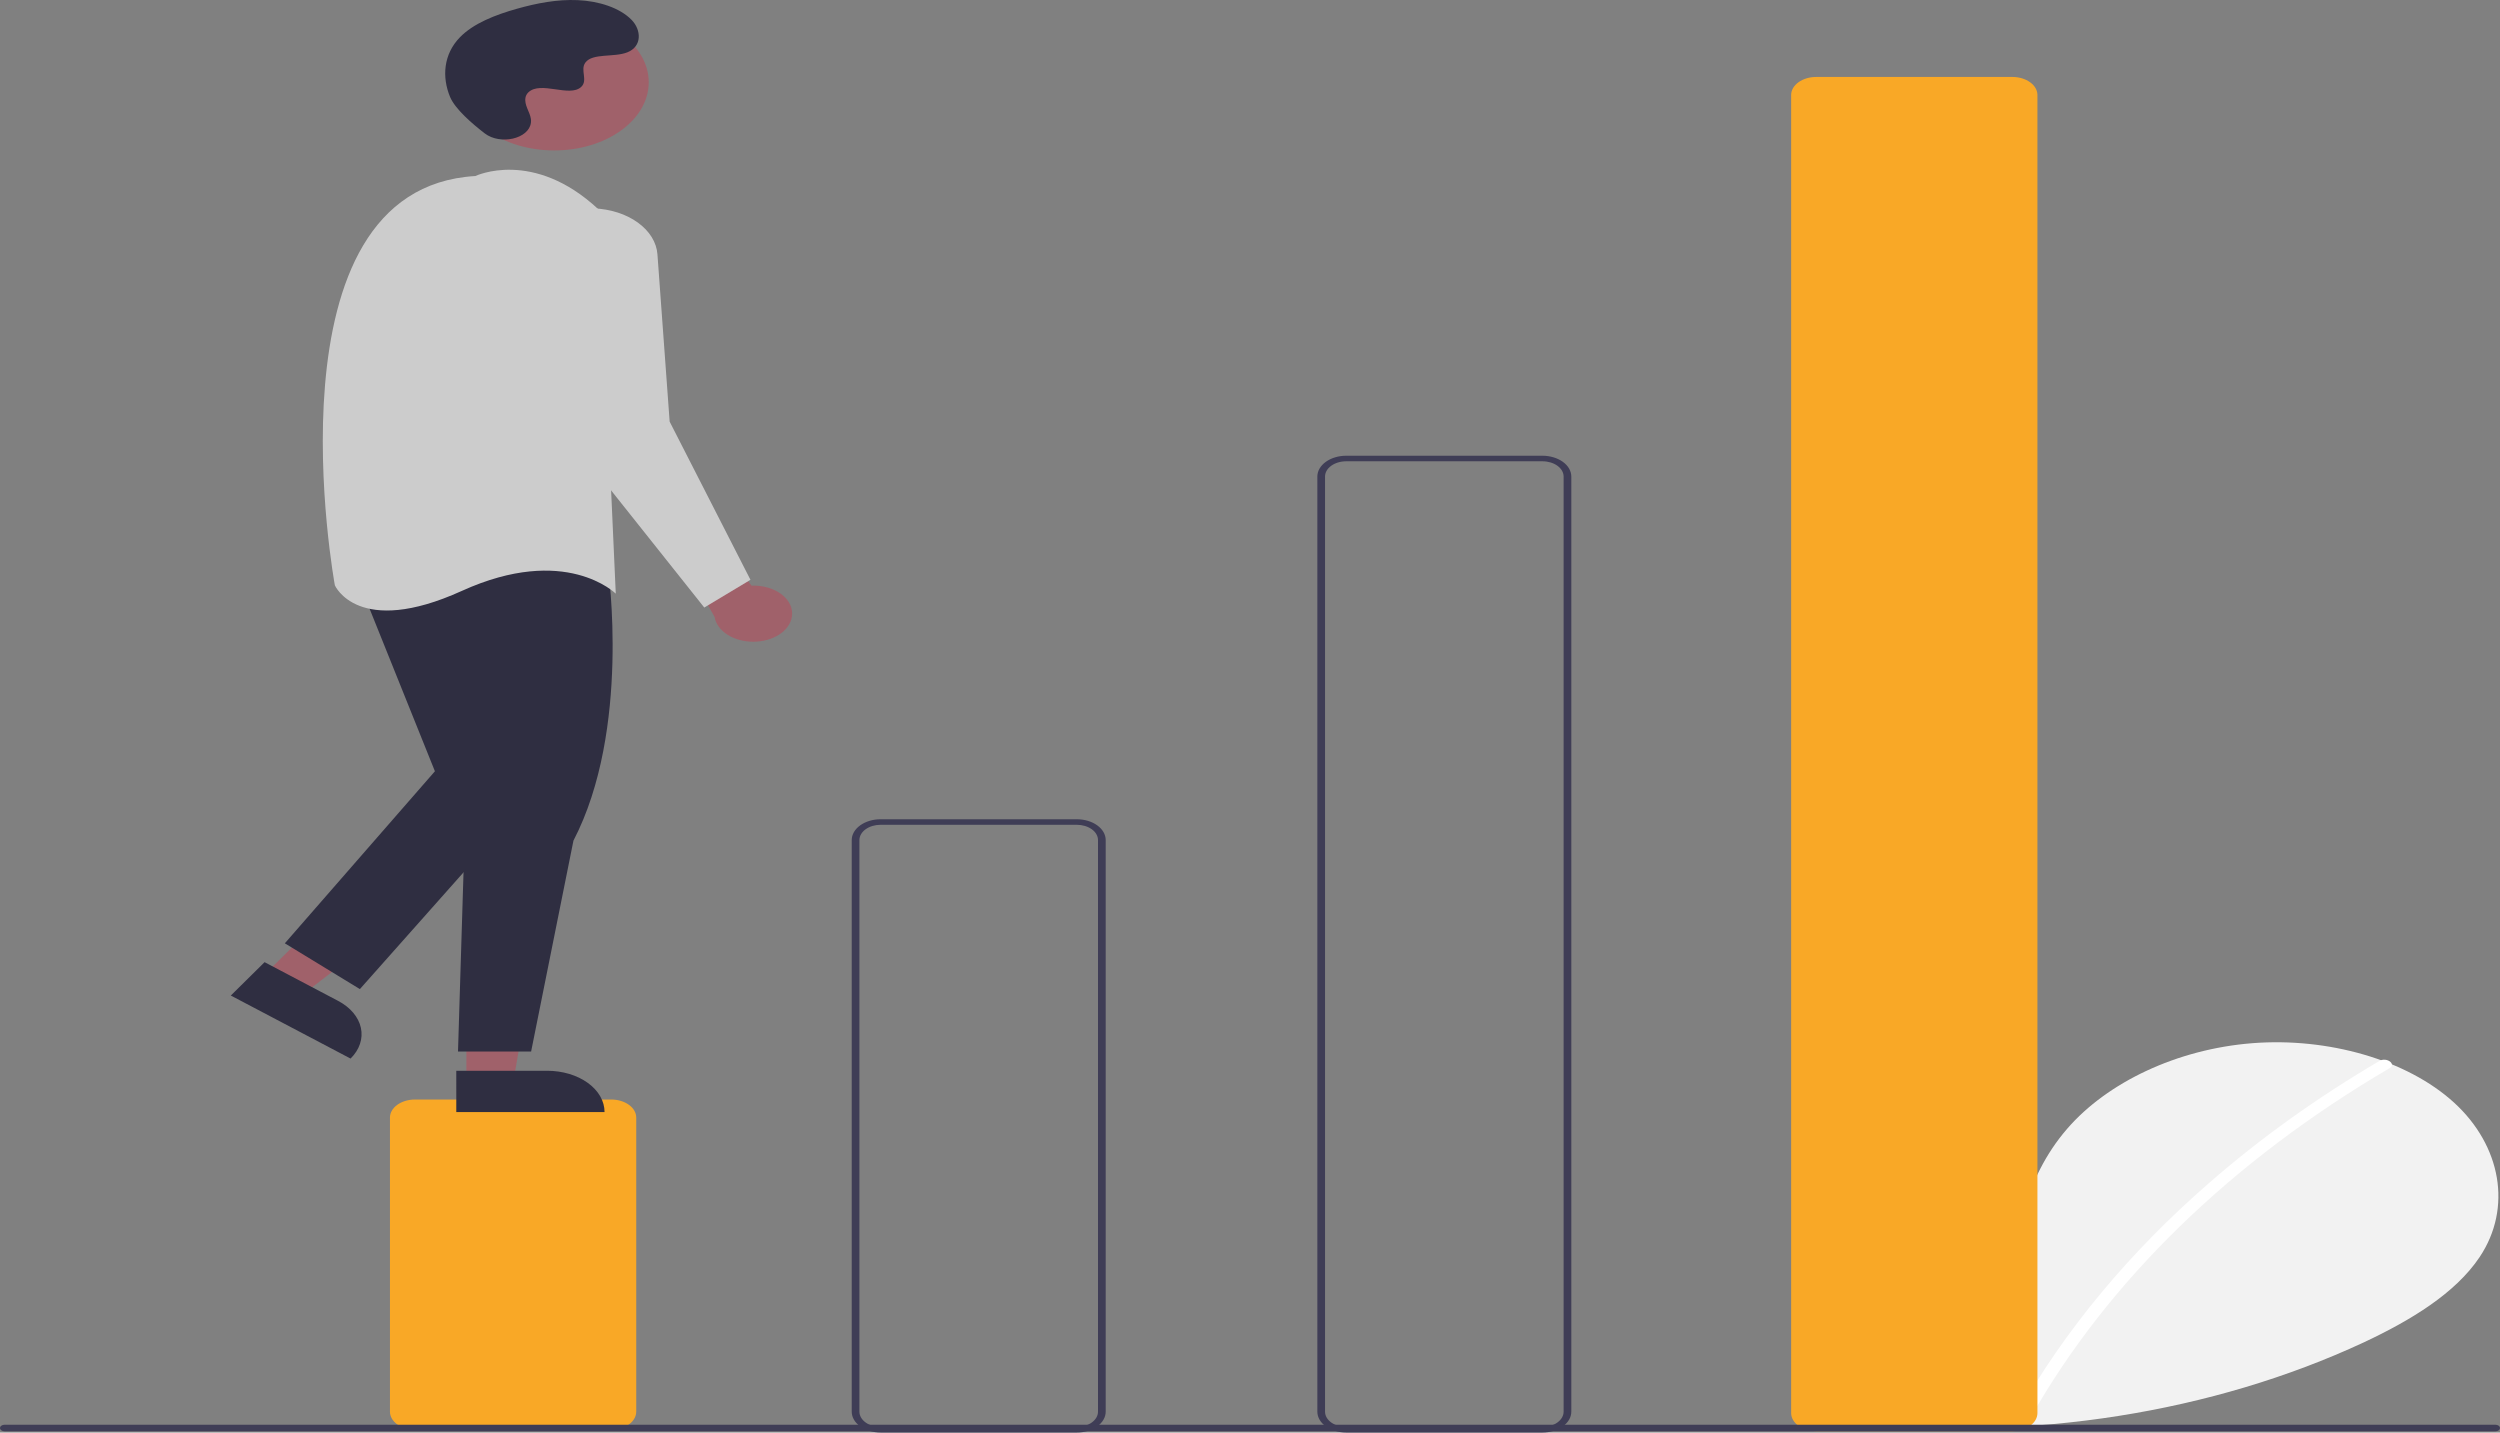 <svg width="363" height="208" viewBox="0 0 363 208" fill="none" xmlns="http://www.w3.org/2000/svg">
<rect x="0" y="0" width="363" height="208" fill="#808080" stroke="none"/>
<g clip-path="url(#clip0_106_5473)">
<path d="M270.784 205.502C265.76 202.44 262.708 197.603 263.508 192.895C264.309 188.187 269.266 183.858 275.696 182.858C282.127 181.859 289.457 184.626 291.41 189.156C292.485 180.423 293.723 171.324 300.162 163.887C305.992 157.153 316.09 152.334 327.033 151.472C337.977 150.61 349.5 153.866 356.325 160.095C363.15 166.324 364.821 175.379 360.041 182.53C356.519 187.798 350.032 191.719 343.234 194.909C321.269 205.128 294.925 209.284 269.049 206.612" fill="#F2F2F2"/>
<path d="M345.503 154.047C336.473 159.35 328.189 165.282 320.771 171.757C309.161 181.854 299.766 193.175 292.914 205.325C292.413 206.212 294.409 206.598 294.905 205.721C306.116 185.974 324.014 168.57 346.962 155.099C347.993 154.494 346.525 153.446 345.503 154.047Z" fill="white"/>
<path d="M88.749 207.597H60.253C59.291 207.596 58.367 207.32 57.687 206.829C57.006 206.338 56.623 205.672 56.622 204.978V162.269C56.623 161.574 57.006 160.909 57.687 160.418C58.367 159.927 59.291 159.65 60.253 159.65H88.749C89.712 159.65 90.635 159.927 91.316 160.418C91.997 160.909 92.38 161.574 92.381 162.269V204.978C92.38 205.672 91.997 206.338 91.316 206.829C90.635 207.32 89.712 207.596 88.749 207.597Z" fill="#F9A826"/>
<path d="M156.357 208H127.861C126.75 207.999 125.685 207.68 124.899 207.114C124.114 206.547 123.672 205.779 123.67 204.978V121.977C123.672 121.175 124.114 120.407 124.899 119.841C125.685 119.274 126.75 118.956 127.861 118.955H156.357C157.468 118.956 158.533 119.274 159.319 119.841C160.104 120.407 160.546 121.175 160.547 121.977V204.978C160.546 205.779 160.104 206.547 159.319 207.114C158.533 207.68 157.468 207.999 156.357 208ZM127.861 119.761C127.046 119.761 126.265 119.995 125.689 120.41C125.113 120.826 124.789 121.389 124.788 121.977V204.978C124.789 205.566 125.113 206.129 125.689 206.544C126.265 206.96 127.046 207.193 127.861 207.194H156.357C157.171 207.193 157.953 206.96 158.529 206.544C159.105 206.129 159.429 205.566 159.43 204.978V121.977C159.429 121.389 159.105 120.826 158.529 120.41C157.953 119.995 157.171 119.761 156.357 119.761H127.861Z" fill="#3F3D56"/>
<path d="M223.964 208H195.468C194.357 207.999 193.292 207.68 192.507 207.114C191.721 206.547 191.279 205.779 191.278 204.978V69.194C191.279 68.393 191.721 67.625 192.507 67.058C193.292 66.492 194.357 66.173 195.468 66.172H223.964C225.075 66.173 226.14 66.492 226.926 67.058C227.712 67.625 228.153 68.393 228.155 69.194V204.978C228.153 205.779 227.712 206.547 226.926 207.114C226.14 207.68 225.075 207.999 223.964 208ZM195.468 66.978C194.654 66.979 193.873 67.212 193.296 67.628C192.72 68.043 192.396 68.607 192.395 69.194V204.978C192.396 205.566 192.72 206.129 193.296 206.544C193.873 206.96 194.654 207.194 195.468 207.194H223.964C224.779 207.194 225.56 206.96 226.136 206.544C226.712 206.129 227.036 205.566 227.037 204.978V69.194C227.036 68.607 226.712 68.043 226.136 67.628C225.56 67.212 224.779 66.979 223.964 66.978H195.468Z" fill="#3F3D56"/>
<path d="M292.203 207.798H263.707C262.744 207.798 261.821 207.521 261.14 207.031C260.459 206.54 260.076 205.874 260.075 205.18V13.793C260.076 13.098 260.459 12.432 261.14 11.942C261.821 11.451 262.744 11.174 263.707 11.174H292.203C293.166 11.174 294.089 11.451 294.77 11.942C295.45 12.432 295.833 13.098 295.835 13.793V205.18C295.833 205.874 295.45 206.54 294.77 207.031C294.089 207.521 293.166 207.798 292.203 207.798Z" fill="#F9A826"/>
<path d="M114.977 89.593C115.081 89.005 115.004 88.408 114.753 87.844C114.502 87.28 114.082 86.763 113.524 86.328C112.966 85.894 112.282 85.553 111.521 85.33C110.76 85.106 109.941 85.006 109.121 85.036L99.188 71.897L96.953 77.538L103.758 89.58C103.919 90.57 104.578 91.484 105.61 92.147C106.643 92.811 107.977 93.178 109.36 93.18C110.743 93.181 112.078 92.817 113.114 92.156C114.149 91.495 114.812 90.583 114.977 89.593Z" fill="#A0616A"/>
<path d="M38.45 141.47L43.982 144.383L62.194 130.38L54.029 126.082L38.45 141.47Z" fill="#A0616A"/>
<path d="M50.902 153.705L33.514 144.551L38.418 139.706L49.088 145.324C50.87 146.262 52.062 147.672 52.402 149.243C52.742 150.815 52.203 152.42 50.902 153.705Z" fill="#2F2E41"/>
<path d="M67.72 156.888L74.57 156.887L77.829 137.834L67.719 137.834L67.72 156.888Z" fill="#A0616A"/>
<path d="M87.781 161.474L66.253 161.475L66.252 155.476L79.463 155.476C81.669 155.476 83.785 156.108 85.345 157.233C86.905 158.357 87.781 159.883 87.781 161.474Z" fill="#2F2E41"/>
<path d="M88.293 82.575C88.293 82.575 91.645 105.944 83.264 122.061L77.118 152.683H66.502L67.619 116.42L63.708 84.186C63.708 84.186 71.53 69.681 88.293 82.575Z" fill="#2F2E41"/>
<path d="M51.974 84.186L63.149 111.988L41.358 136.969L52.254 143.617L77.118 115.614L69.854 81.366L51.974 84.186Z" fill="#2F2E41"/>
<path d="M80.473 21.844C88.052 21.844 94.196 17.413 94.196 11.948C94.196 6.482 88.052 2.052 80.473 2.052C72.894 2.052 66.749 6.482 66.749 11.948C66.749 17.413 72.894 21.844 80.473 21.844Z" fill="#A0616A"/>
<path d="M69.016 25.561C69.016 25.561 77.397 21.532 86.896 30.396L89.41 86.201C89.41 86.201 82.147 78.948 67.061 85.798C51.975 92.648 48.622 84.992 48.622 84.992C48.622 84.992 38.006 27.375 69.016 25.561Z" fill="#CCCCCC"/>
<path d="M86.22 30.256C88.63 30.35 90.907 31.083 92.613 32.315C94.319 33.547 95.333 35.19 95.46 36.928L97.233 61.22L108.966 84.186L102.261 88.216L80.47 60.817L76.009 38.297C75.805 37.264 75.92 36.212 76.347 35.216C76.774 34.22 77.502 33.304 78.478 32.535C79.455 31.766 80.656 31.163 81.994 30.769C83.333 30.375 84.776 30.2 86.22 30.256Z" fill="#CCCCCC"/>
<path d="M70.389 19.371C72.632 21.094 76.799 20.169 77.091 17.815C77.114 17.632 77.112 17.448 77.086 17.265C76.935 16.223 76.1 15.276 76.3 14.175C76.345 13.901 76.487 13.64 76.711 13.416C78.499 11.69 82.696 14.188 84.383 12.625C85.418 11.667 84.201 10.158 84.995 9.087C86.043 7.674 89.147 8.371 91.093 7.597C93.259 6.735 93.129 4.34 91.704 2.882C89.965 1.105 86.917 0.157 83.907 0.02C80.897 -0.117 77.908 0.47 75.097 1.26C71.904 2.157 68.738 3.397 66.773 5.422C64.384 7.884 64.154 11.194 65.349 14.073C66.076 15.824 68.557 17.964 70.389 19.371Z" fill="#2F2E41"/>
<path d="M362.335 207.829H0.665C0.489 207.829 0.32 207.778 0.196 207.688C0.072 207.598 0.002 207.476 0.002 207.349C0.002 207.222 0.072 207.1 0.196 207.01C0.32 206.921 0.489 206.87 0.665 206.87H362.335C362.511 206.87 362.68 206.921 362.804 207.01C362.928 207.1 362.998 207.222 362.998 207.349C362.998 207.476 362.928 207.598 362.804 207.688C362.68 207.778 362.511 207.829 362.335 207.829Z" fill="#3F3D56"/>
</g>
<defs>
<clipPath id="clip0_106_5473">
<rect width="363" height="208" fill="white"/>
</clipPath>
</defs>
</svg>
